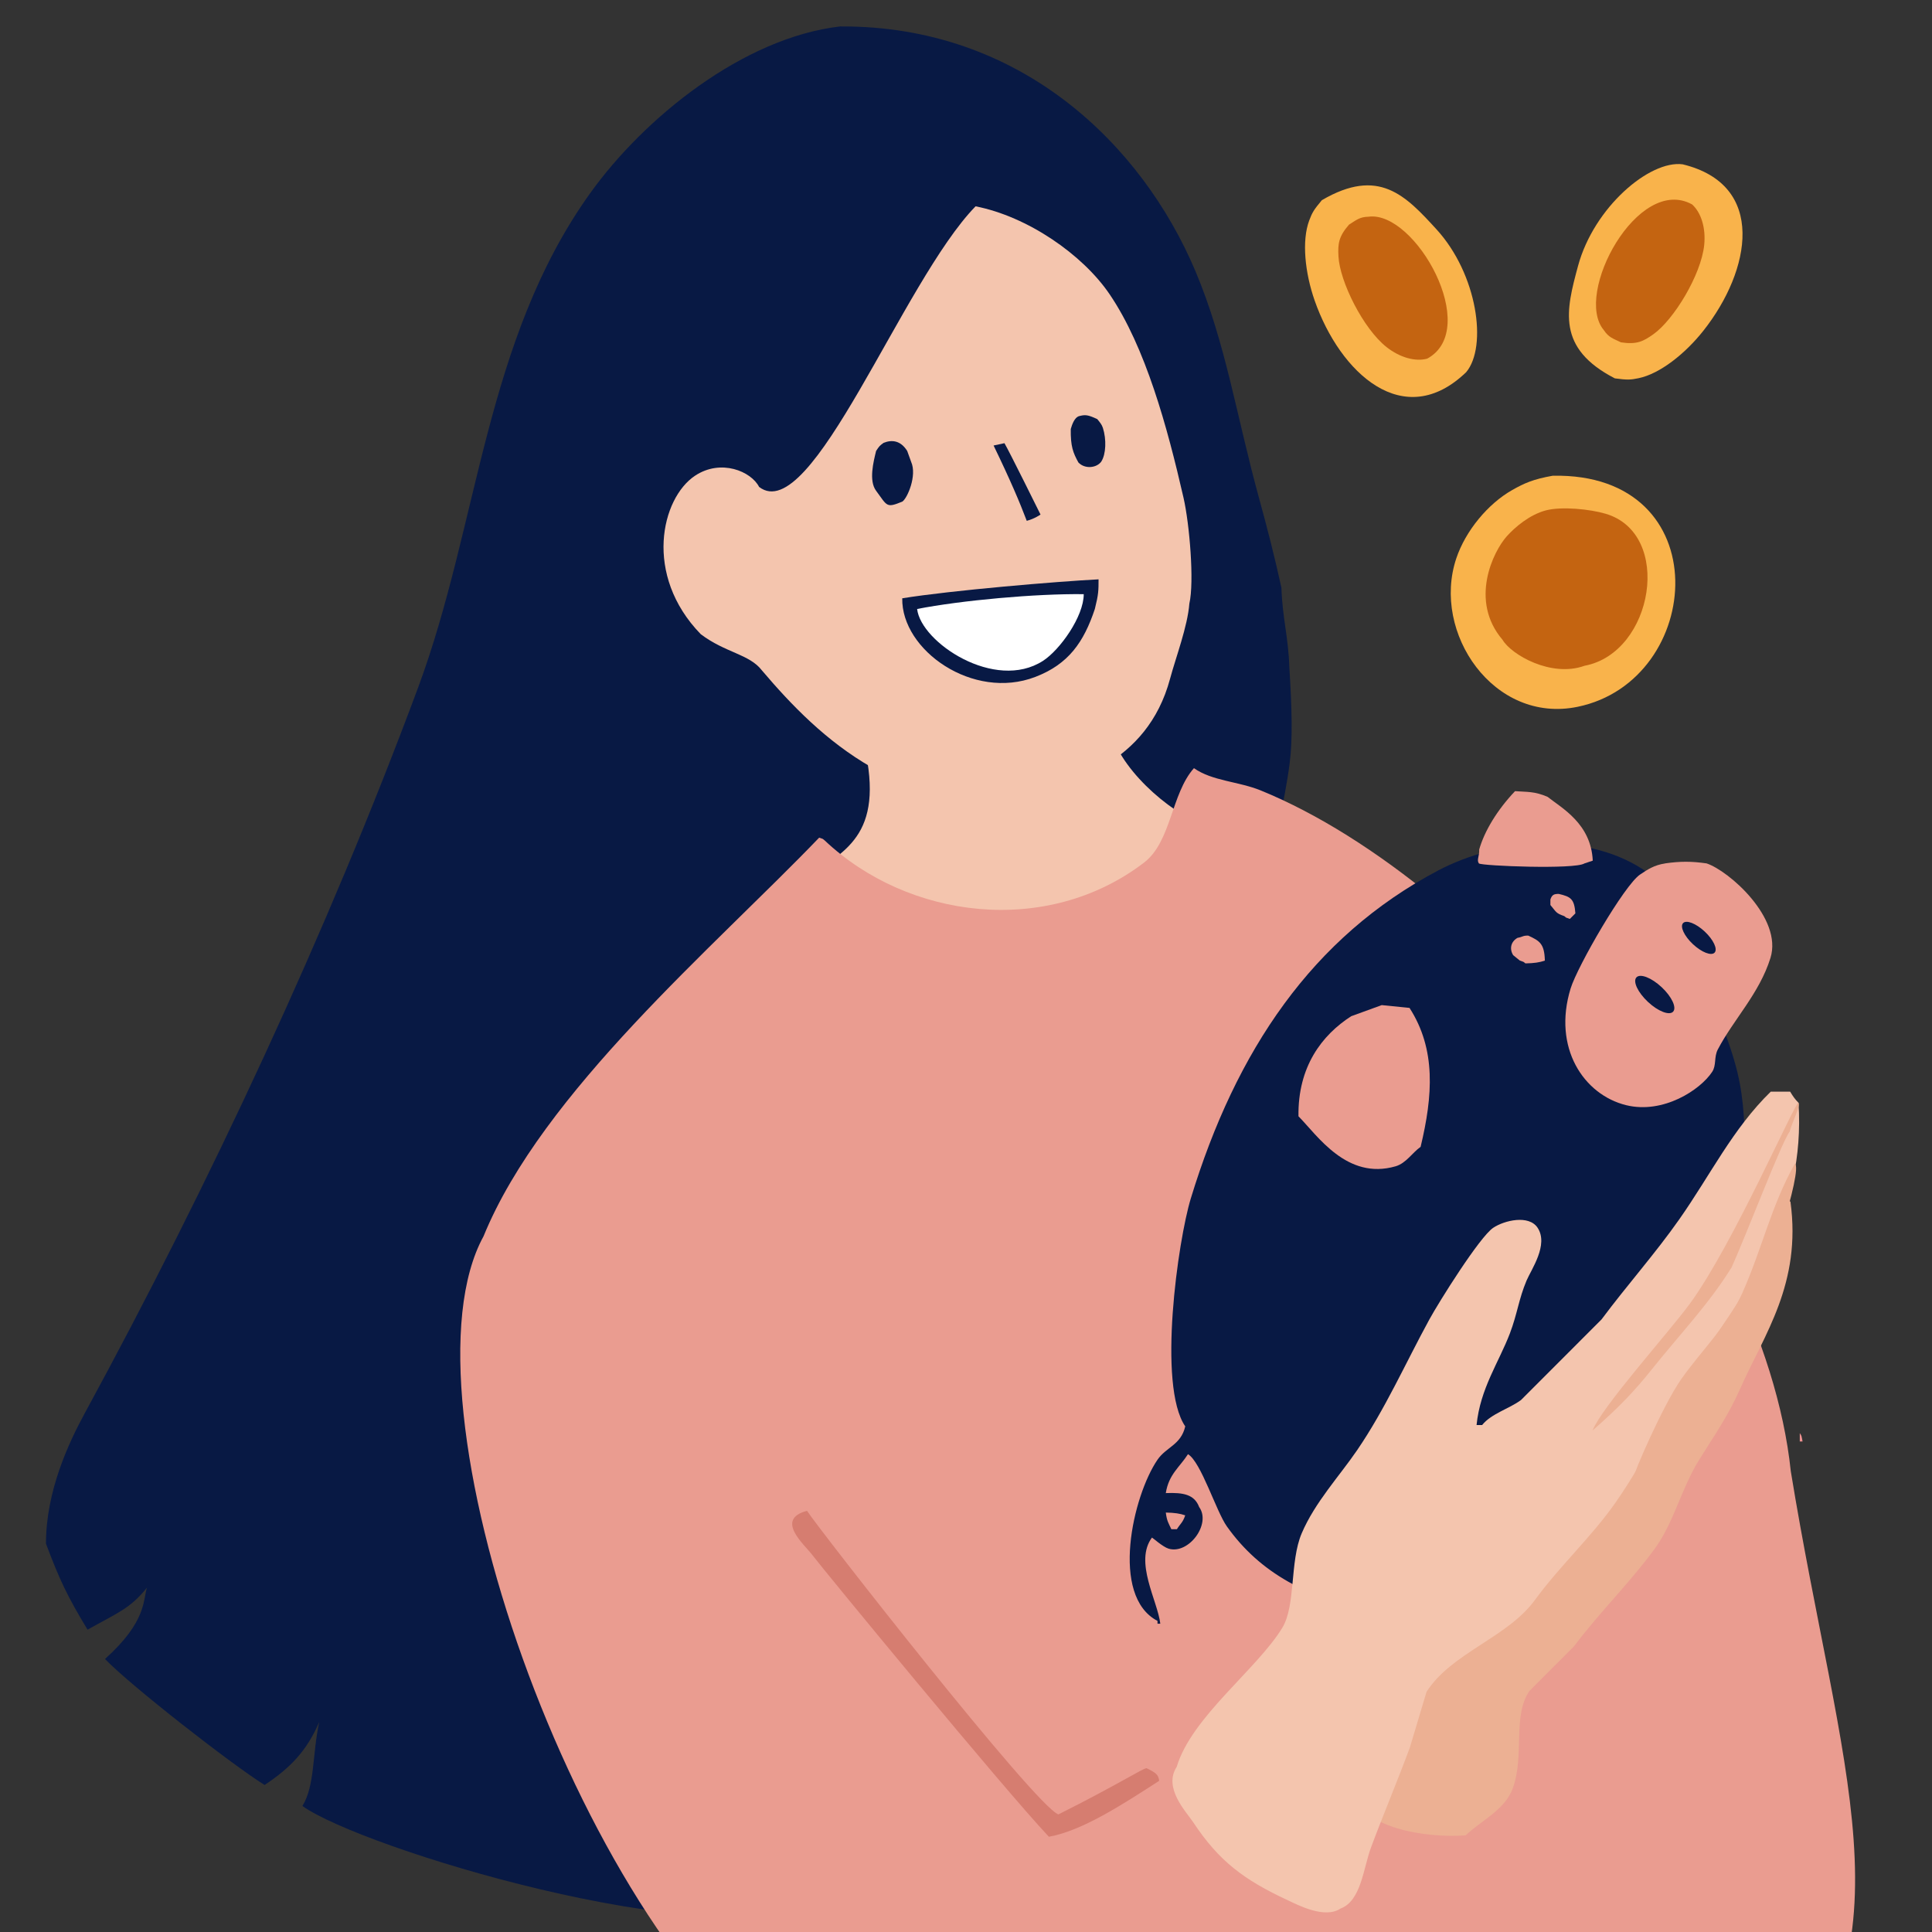 <svg width="230" height="230" viewBox="0 0 230 230" fill="none" xmlns="http://www.w3.org/2000/svg">
<rect x="0" y="0" width="230" height="230" fill="#333333" stroke="none"/>
<g clip-path="url(#clip0_174_3461)">
<g clip-path="url(#clip1_174_3461)">
<path fill-rule="evenodd" clip-rule="evenodd" d="M100.002 3.149C121.517 3.016 135.967 17.256 142.305 32.259C145.934 40.853 147.194 49.537 149.909 59.386C150.799 62.618 151.738 66.245 152.55 69.969C152.659 73.498 153.38 75.851 153.489 79.381C153.805 84.329 153.895 88.017 153.538 90.806C153.247 93.099 152.775 95.537 152.241 97.944C152.126 98.684 152.035 99.218 151.884 99.74C151.363 101.65 151.478 103.215 150.89 105.034C149.636 108.915 148.376 113.573 147.255 117.606C146.922 120.032 146.595 122.457 146.261 124.883C144.716 130.845 143.129 136.873 141.632 143.077C139.124 153.478 140.427 165.485 137.337 174.831C132.417 189.719 124.407 201.867 115.858 213.201C112.805 217.252 102.626 224.675 97.682 226.762C84.027 232.544 43 220 36 215C37.5 212.579 37.169 208.876 38 205C36.5 208.5 34.5 210.5 31.5 212.5C27.5 210 15.5 200.624 12.5 197.5C17.5 193 17 190.5 17.5 189C15.5 191.5 14 192 10.422 194.008C8 190 7.088 188.068 5.473 183.77C5.472 177.5 8.181 171.75 10.102 168.22C24.952 140.935 38.974 110.917 49.763 81.885C57.026 62.329 57.667 40.566 70.254 23.005C76.704 14.006 88.476 4.495 100.002 3.149Z" fill="#081944"/>
<path fill-rule="evenodd" clip-rule="evenodd" d="M132.096 86.455C132.911 91.216 139.053 96.649 143.406 98.282C140.134 101.872 137.462 109.079 132.888 111.899C124.236 117.23 109.877 115.659 102.152 110.577C99.819 109.043 96.971 107.678 96.862 103.961C101.097 100.922 105.879 98.796 102.28 86.455C110.887 89.529 132.718 84.651 132.096 86.455Z" fill="#F4C5AE"/>
<path fill-rule="evenodd" clip-rule="evenodd" d="M116.149 24.564C122.331 25.776 128.878 30.29 132.098 35.032C136.375 41.333 138.968 50.832 140.895 59.255C141.61 62.379 142.19 69.253 141.59 71.861C141.372 74.614 139.985 78.227 139.295 80.798C137.915 85.941 134.928 89.026 131.678 91.016C130.399 91.798 125.625 94.985 124.407 95.349C107.422 97.254 97.655 87.998 90.696 79.8C89.211 77.865 86.345 77.713 83.425 75.5C76.578 68.457 78.718 59.298 82.747 56.63C85.831 54.587 89.43 56.115 90.369 57.967C96.626 62.8 107.422 33.489 116.143 24.558L116.149 24.564Z" fill="#F4C5AE"/>
<path fill-rule="evenodd" clip-rule="evenodd" d="M210.879 249.563H208.898C208.898 252.911 209.274 256.034 209.892 258.824C210.982 263.742 210.225 268.873 211.213 273.379C211.322 278.782 211.431 284.186 211.546 289.589C212.055 291.961 211.267 295.745 211.879 298.522C212.382 300.821 212.612 303.677 211.879 305.8V310.1C211.261 312.695 210.104 312.817 209.237 314.399C209.455 315.273 209.522 315.825 209.237 316.716C207.432 317.783 205.42 319.366 203.287 320.021C197.671 320.573 192.048 321.125 186.432 321.677C180.694 322.92 174.187 322.999 167.262 322.999C143.869 322.999 124.669 318.748 108.104 311.749C101.385 308.911 95.713 306.291 90.261 302.489C89.437 301.912 86.728 301.361 86.292 300.506V296.867C88.938 280.182 92.891 263.807 94.223 246.919C68.375 228.635 46.968 166.503 57.564 147.175C64.579 130.005 84.993 112.772 97.519 99.72C98.101 99.927 97.84 99.787 98.179 100.054C108.104 109.424 124.608 111.54 136.186 102.698C139.452 100.205 139.41 94.517 142.136 91.448C144.311 92.983 147.443 93.025 150.067 94.092C177.094 105.107 209.968 144.304 213.188 175.139C218.999 210.771 228.092 231.687 210.879 249.563Z" fill="#EA9C90"/>
<path fill-rule="evenodd" clip-rule="evenodd" d="M214.259 170.61C214.507 170.968 214.459 170.926 214.592 171.605H214.259V170.61Z" fill="#F09292"/>
<path fill-rule="evenodd" clip-rule="evenodd" d="M157.368 23.828C164.135 19.874 167.314 23.261 171.008 27.298C175.898 32.645 177.087 41.259 174.552 44.3C167.115 51.478 159.523 44.404 156.505 35.775C155.362 32.505 154.943 28.672 155.865 26.231C156.215 25.299 156.41 24.969 157.364 23.831L157.368 23.828Z" fill="#F9B34B"/>
<path fill-rule="evenodd" clip-rule="evenodd" d="M160.592 26.746C161.474 26.202 161.83 25.826 162.919 25.799C168.485 25.04 176.388 39.168 169.908 42.696C168.514 43.077 166.672 42.584 165.068 41.322C162.266 39.113 159.499 33.507 159.341 30.531C159.262 29.029 159.348 28.18 160.592 26.746Z" fill="#C46411"/>
<path fill-rule="evenodd" clip-rule="evenodd" d="M192.238 45.041C185.274 41.443 186.431 36.944 187.861 31.66C189.755 24.666 196.39 19.048 200.315 19.561C210.359 21.997 208.454 32.2 202.785 39.371C200.637 42.088 197.626 44.494 195.071 45.023C194.097 45.227 193.713 45.239 192.242 45.043L192.238 45.041Z" fill="#F9B34B"/>
<path fill-rule="evenodd" clip-rule="evenodd" d="M192.974 40.755C192.043 40.301 191.534 40.202 190.928 39.296C187.306 35.001 195 20.758 201.449 24.342C202.518 25.316 203.088 27.136 202.882 29.167C202.518 32.716 199.267 38.056 196.84 39.784C195.614 40.655 194.852 41.038 192.974 40.755Z" fill="#C46411"/>
<path fill-rule="evenodd" clip-rule="evenodd" d="M184.843 56.635C204.679 56.224 202.935 81.032 187.803 84.145C177.824 86.2 170.41 75.322 173.364 66.486C174.456 63.211 177.131 59.972 180.03 58.335C181.462 57.525 182.521 57.046 184.843 56.635Z" fill="#F9B34B"/>
<path fill-rule="evenodd" clip-rule="evenodd" d="M191.117 61.153C199.217 63.495 196.869 77.714 188.644 79.256C184.663 80.696 179.908 77.931 178.877 76.171C174.891 71.512 177.759 65.641 179.391 63.83C180.367 62.748 182.086 61.281 184.017 60.763C185.919 60.264 189.285 60.614 191.117 61.153Z" fill="#C46411"/>
<path fill-rule="evenodd" clip-rule="evenodd" d="M136.5 210.5C136.058 210.5 133 212.5 126 216C123.249 215.018 97.418 181.958 96.073 179.859C92.184 180.884 95.801 183.904 96.734 185.154C97.921 186.737 119.382 212.832 124.865 218.66C128.846 217.951 133.656 214.808 138 212C137.891 211.236 137.603 211.05 136.5 210.5Z" fill="#D67D70"/>
<path fill-rule="evenodd" clip-rule="evenodd" d="M131.117 54.927C131.667 54.069 131.732 52.301 131.298 50.945C131.168 50.549 130.965 50.303 130.625 49.892C129.49 49.366 129.193 49.344 128.412 49.553C127.92 49.741 127.631 50.505 127.472 51.075C127.443 53.153 127.746 53.889 128.376 55.05C129.121 55.858 130.553 55.742 131.124 54.927H131.117Z" fill="#081944"/>
<path fill-rule="evenodd" clip-rule="evenodd" d="M119.576 52.76L118.284 53.037C120.273 57.143 121.403 59.811 122.232 62.003C123.143 61.77 123.872 61.257 123.872 61.257C123.872 61.257 120.102 53.632 119.576 52.76Z" fill="#081944"/>
<path fill-rule="evenodd" clip-rule="evenodd" d="M107.421 59.715C108.006 59.336 109.198 56.624 108.469 54.981C108.316 54.547 108.163 54.12 108.002 53.686C107.222 52.438 106.188 52.319 105.187 52.722C104.713 53.07 104.687 53.094 104.297 53.686C103.983 54.974 103.407 57.225 104.297 58.425C105.649 60.26 105.496 60.502 107.421 59.715Z" fill="#081944"/>
<path fill-rule="evenodd" clip-rule="evenodd" d="M123.253 80.585C127.195 79.071 129.017 76.465 130.339 72.497C130.78 70.733 130.78 70.292 130.78 68.97C125.927 69.213 113.15 70.292 107.411 71.226C107.294 77.409 115.845 83.431 123.253 80.585Z" fill="#081944"/>
<path fill-rule="evenodd" clip-rule="evenodd" d="M109.182 72.499C114.404 71.474 123.332 70.659 129.016 70.735C129.016 73.393 126.187 77.365 124.167 78.671C118.449 82.366 109.622 76.467 109.182 72.499Z" fill="white"/>
<path fill-rule="evenodd" clip-rule="evenodd" d="M206.869 127.795C205.905 123.817 204.251 120.196 202.9 116.879C200.774 111.651 200.44 107 196.29 103.98C189.25 98.855 178.501 99.771 171.176 103.646C156.235 111.548 147.141 125.036 141.761 142.678C140.24 147.663 137.768 164.935 141.1 169.804C140.591 172.024 138.847 172.248 137.798 173.777C134.872 178.046 132.109 189.993 137.798 192.965V193.299H138.132C137.804 190.533 134.999 185.942 137.138 183.043C137.229 183.068 138.422 184.153 139.119 184.365C141.5 185.081 144.227 181.43 142.754 179.405C142.191 177.919 140.894 177.664 138.786 177.749C139.137 175.511 140.434 174.668 141.428 173.116C142.985 174.05 144.784 179.932 146.057 181.715C150.031 187.307 155.642 190.206 163.573 191.97C171.164 193.656 179.895 187.974 183.73 185.354C196.036 176.967 201.822 164.832 206.202 148.306C207.644 142.854 208.359 133.987 206.863 127.795H206.869ZM141.1 180.393C140.797 181.285 140.531 181.363 140.107 182.049H139.446C139.113 181.321 138.919 181.109 138.786 180.066C139.804 180.084 140.482 180.181 141.1 180.399V180.393Z" fill="#081944"/>
<path fill-rule="evenodd" clip-rule="evenodd" d="M180.362 94.186C181.792 94.295 182.676 94.186 184.239 94.865C185.93 96.205 189.414 98.055 189.614 102.458C189.28 102.567 188.953 102.676 188.62 102.791C187.487 103.525 176.442 103.088 176.06 102.791C175.769 102.361 176.127 101.966 176.096 101.129C176.727 98.922 178.241 96.423 180.356 94.192L180.362 94.186Z" fill="#EA9C90"/>
<path fill-rule="evenodd" clip-rule="evenodd" d="M198.211 102.786C200.035 102.526 201.361 102.526 203.167 102.786C205.821 103.666 212.237 109.3 210.771 114.036C209.45 118.287 206.342 121.399 204.494 124.952C204.033 125.844 204.348 126.808 203.833 127.596C202.428 129.743 198.011 132.654 193.588 131.569C188.541 130.326 184.809 124.74 186.978 117.675C187.796 115.013 193.376 105.364 195.242 104.115C196.175 103.49 196.932 102.987 198.217 102.792L198.211 102.786Z" fill="#EA9C90"/>
<path fill-rule="evenodd" clip-rule="evenodd" d="M164.498 119.656C165.601 119.765 166.704 119.875 167.8 119.99C170.975 124.92 170.581 130.445 169.121 136.528C168.134 137.219 167.394 138.481 166.146 138.844C160.342 140.524 156.84 135.182 154.58 132.889C154.495 126.994 157.361 123.228 160.857 120.978C162.069 120.536 163.281 120.099 164.492 119.656H164.498Z" fill="#EA9C90"/>
<path fill-rule="evenodd" clip-rule="evenodd" d="M186.225 109.062C186.565 109.329 186.304 109.183 186.886 109.396C187.104 109.177 187.328 108.953 187.546 108.735C187.419 107.018 187.007 106.752 185.565 106.418C185.003 106.418 184.764 106.509 184.571 107.079V107.74C185.278 108.566 185.183 108.704 186.225 109.062Z" fill="#EA9C90"/>
<path fill-rule="evenodd" clip-rule="evenodd" d="M180.937 114.357C181.507 114.569 181.258 114.423 181.598 114.69C182.615 114.672 183.294 114.575 183.912 114.357C183.858 112.331 183.294 112.01 181.931 111.379C181.233 111.379 181.343 111.524 180.653 111.651C179.854 112.104 179.678 112.968 180.138 113.708L180.937 114.357Z" fill="#EA9C90"/>
<ellipse cx="2.571" cy="1.028" rx="2.571" ry="1.028" transform="matrix(0.73 0.683 -0.683 0.731 201.067 109.144)" fill="#081944"/>
<ellipse cx="2.99" cy="1.196" rx="2.99" ry="1.196" transform="matrix(0.73 0.683 -0.683 0.731 195.631 115.479)" fill="#081944"/>
<path fill-rule="evenodd" clip-rule="evenodd" d="M211.499 142.74H212.82C212.929 142.849 213.038 142.959 213.153 143.074C214.474 152.838 210.045 158.823 207.203 165.24C205.677 168.684 204.01 170.983 202.247 173.839C200.127 177.278 199.266 181.274 196.958 184.422C194.013 188.437 190.421 191.942 187.373 195.999L182.084 201.293C180.03 204.259 181.514 208.959 180.102 212.871C179.163 215.472 176.316 216.734 174.486 218.493C169.784 218.856 161.678 217.607 161.266 213.198C165.828 209.972 168.1 197.552 171.838 192.688C173.147 190.984 177.23 189.116 179.109 187.727C184.477 183.755 189.748 177.945 193.65 172.511C195.425 170.037 196.316 167.235 197.946 164.573C200.436 160.503 203.392 156.422 205.877 152.334C207.973 148.884 208.53 145.281 211.493 142.74H211.499Z" fill="#ECB093"/>
<path fill-rule="evenodd" clip-rule="evenodd" d="M210.802 129.962H213.116C213.401 130.447 213.716 130.908 214.11 131.284C214.946 144.426 208.245 153.008 202.871 161.055C199.054 166.774 196.273 173.257 192.298 178.915C189.426 183.009 185.7 186.405 182.713 190.493C179.441 194.968 172.807 196.751 169.826 201.409C169.166 203.616 168.505 205.818 167.845 208.025C166.385 211.979 164.67 216.03 163.216 219.936C162.289 222.441 162.046 226.286 159.58 227.214C157.702 228.457 154.576 226.813 153.304 226.219C148.069 223.787 145.106 221.549 142.064 216.958C141.228 215.697 138.447 212.853 140.083 210.342C141.858 204.405 149.602 198.765 152.643 193.804C154.279 191.135 153.522 185.938 154.958 182.554C156.527 178.861 159.447 175.738 161.568 172.633C164.906 167.744 167.275 162.371 170.159 157.083C171.28 155.027 176.139 147.258 177.763 146.167C179.072 145.287 182.004 144.578 183.052 146.167C184.379 148.192 182.295 151.122 181.732 152.45C180.798 154.663 180.635 156.41 179.75 158.733C178.436 162.183 176.218 165.288 175.782 169.649H176.442C177.533 168.284 179.653 167.72 181.071 166.671C184.264 163.475 187.463 160.273 190.656 157.077C193.692 153.002 197.048 149.242 199.908 145.166C203.628 139.872 206.276 134.365 210.814 129.95L210.802 129.962Z" fill="#F4C5AE"/>
<path fill-rule="evenodd" clip-rule="evenodd" d="M206.117 150.928C207.88 147.071 212.061 136.028 213.055 134.718C213.376 133.517 214.369 131.679 214.103 131.285C213.763 131.018 206.311 148.211 201.155 155.228C198.586 158.721 190.758 167.399 189.589 170.292C192.709 167.587 194.69 165.465 196.526 163.166C200.01 158.8 203.409 155.282 206.111 150.928H206.117Z" fill="#ECB093"/>
<path fill-rule="evenodd" clip-rule="evenodd" d="M213.661 138.55C210.819 143.644 209.825 148.508 207.432 153.905C205.736 157.732 202.464 160.88 200.162 164.161C197.938 167.326 194.321 175.738 194.545 175.738C197.987 169.097 203.839 163.572 207.765 157.211C210.225 153.232 214.733 138.968 213.661 138.544V138.55Z" fill="#ECB093"/>
</g>
</g>
<defs>
<clipPath id="clip0_174_3461">
<path d="M0 63.065C0 28.235 28.235 0 63.065 0H230V230H0V63.065Z" fill="white"/>
</clipPath>
<clipPath id="clip1_174_3461">
<rect width="263.207" height="319.851" fill="white" transform="translate(5.119 3.149)"/>
</clipPath>
</defs>
</svg>
